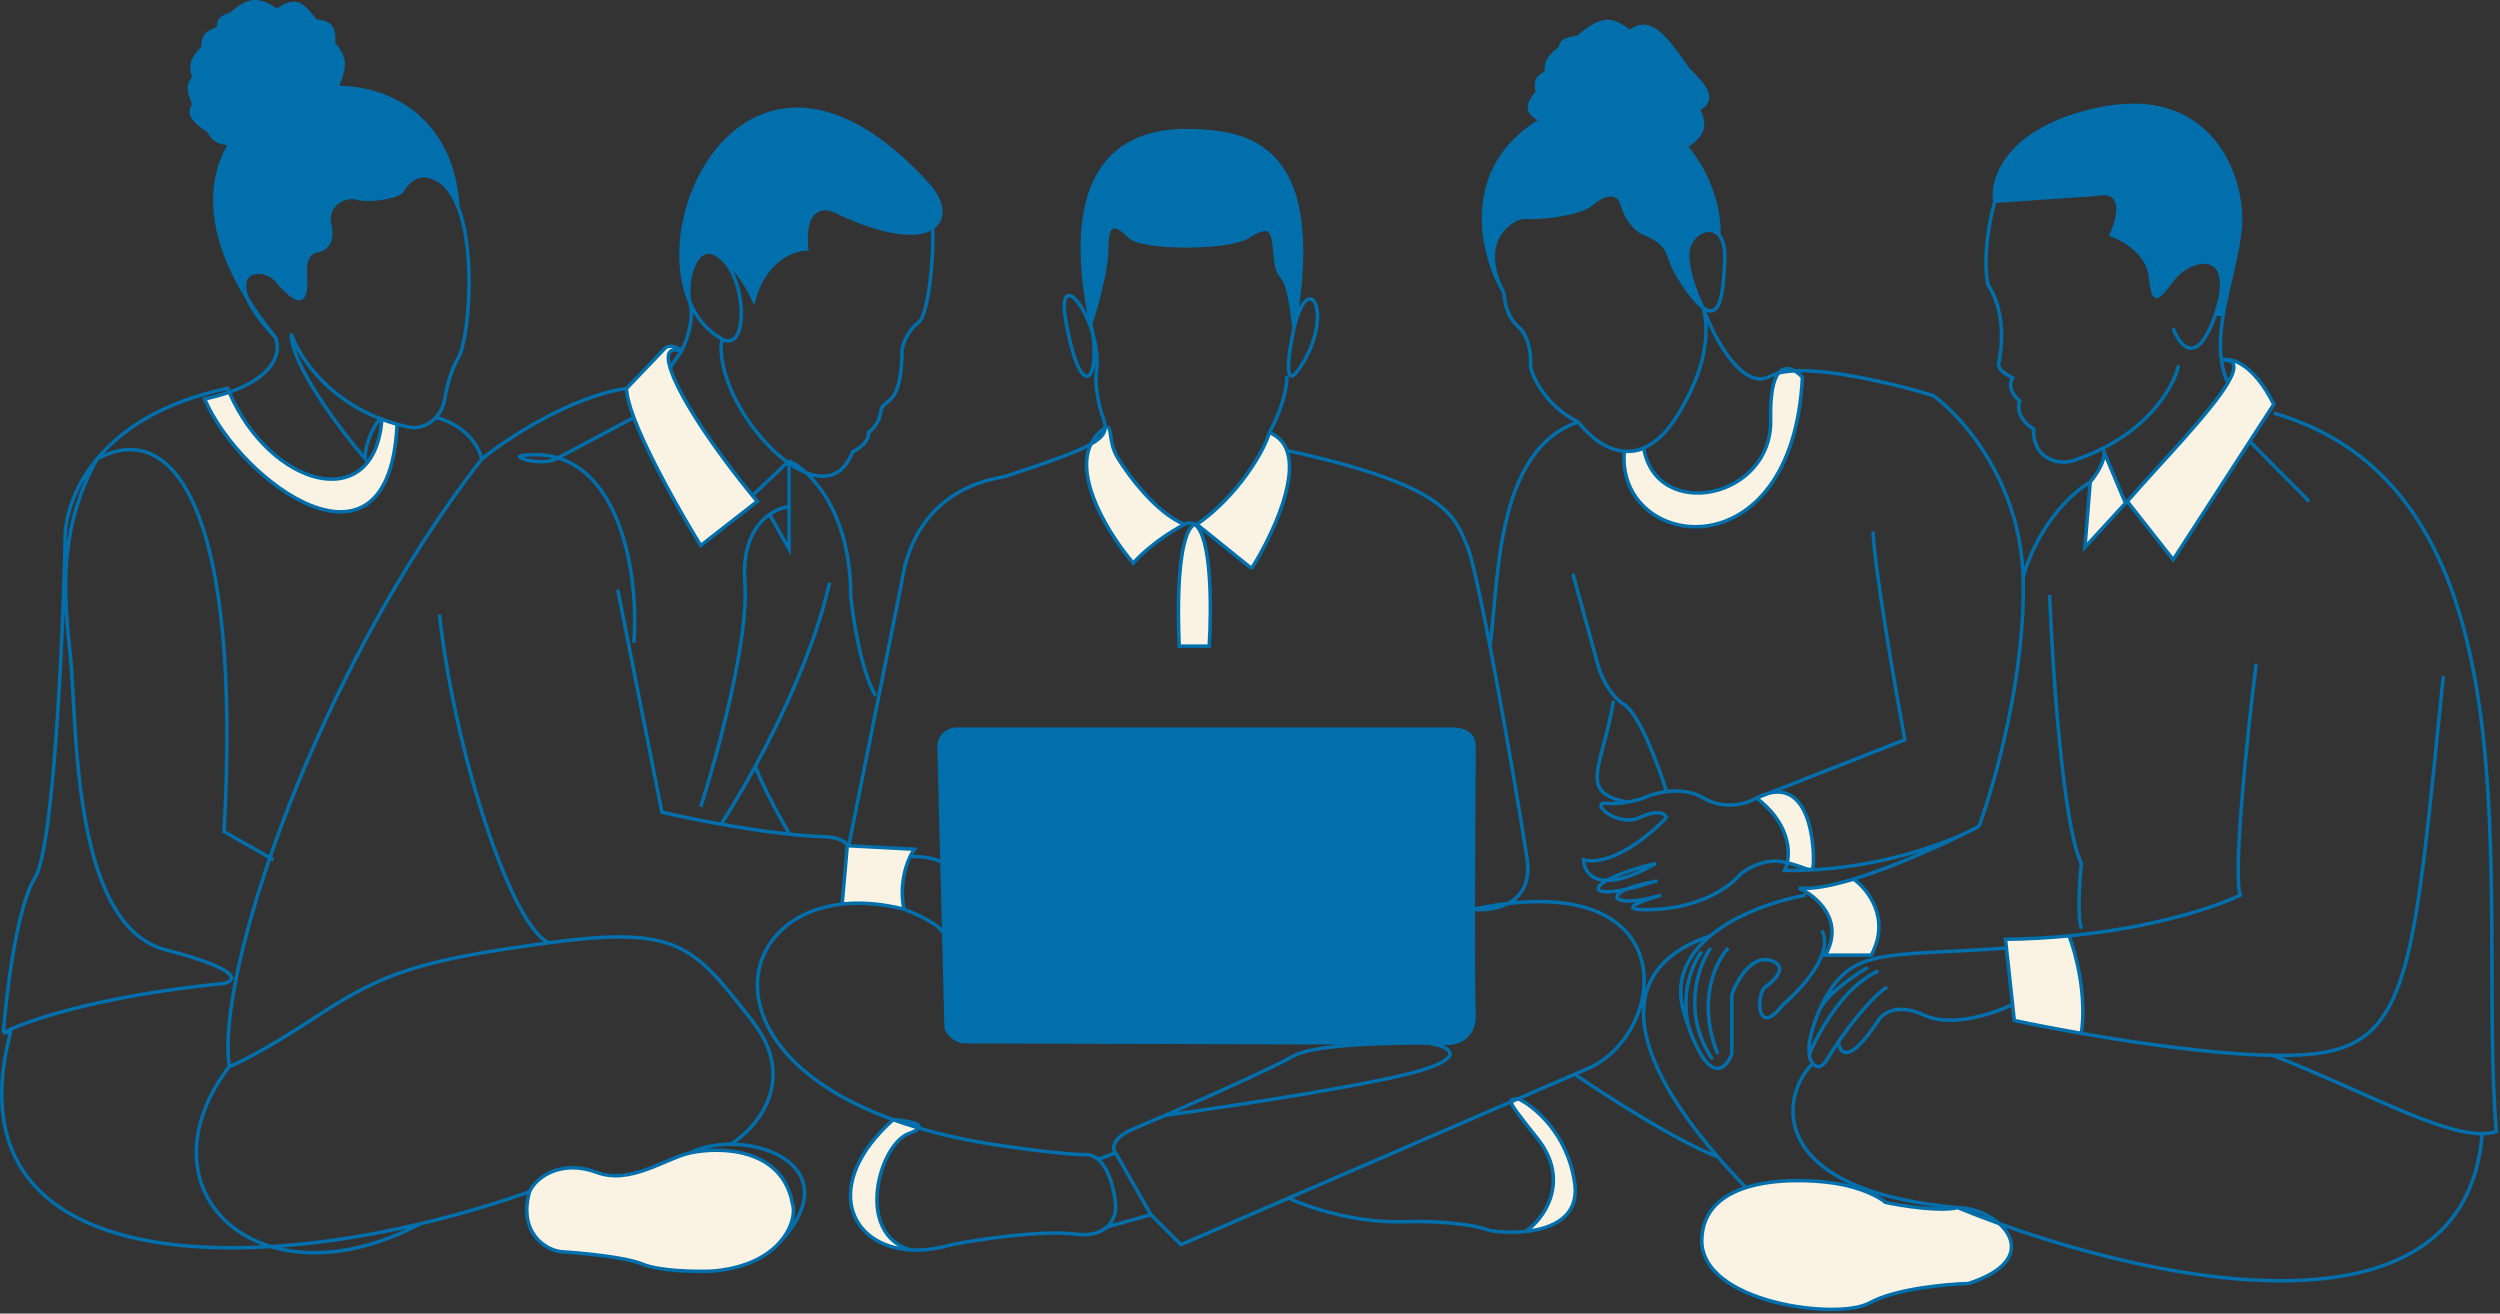 <svg xmlns="http://www.w3.org/2000/svg" fill="none" viewBox="0 0 708 372" height="372" width="708">
<rect x="0" y="0" width="708" height="372" fill="#333333" stroke="none"/>
<path fill="#006FAC" d="M113.951 53.988C117.951 47.188 123.556 50.105 125.951 52.488C127.472 54.009 128.692 56.073 129.657 58.497C128.237 35.121 111.868 24.741 95.451 24.798C71.319 24.881 47.085 47.517 70.09 84.571C66.468 75.964 75.142 75.526 78.451 79.497C86.451 89.097 86.809 82.997 86.451 77.997C86.051 72.397 88.305 71.326 89.951 70.997C93.951 70.197 93.985 65.997 93.451 63.997C91.851 57.997 97.746 55.259 100.451 55.997C104.851 57.197 112.951 55.688 113.951 53.988Z"></path>
<path fill="#006FAC" d="M195.332 85.489C194.103 79.46 196.84 70.2 201.447 71.5C201.522 71.521 201.596 71.543 201.67 71.567C207.173 73.314 211.803 81.218 213.447 85C216.647 73.4 224.781 70.5 228.447 70.5C227.247 58.9 232.947 58.333 235.947 59.5C251.064 66.798 260.089 67.167 264.05 64.5C267.687 62.051 267.054 57.042 262.947 52.488C215.122 -0.537 183.567 57.586 195.332 85.489Z"></path>
<path fill="#006FAC" d="M334.447 37C302.047 38.2 304.845 71.5 308.947 91.5C310.447 87 313.447 76.4 313.447 70C313.447 62 316.447 63.5 319.947 67C323.447 70.5 347.947 70.5 353.447 67C358.947 63.5 360.447 64.5 360.947 70C361.447 75.5 361.447 76.5 363.447 79C365.047 81 366.114 89.167 366.447 93C376.047 38.6 351.447 37 334.447 37Z"></path>
<path fill="#006FAC" d="M482.223 87.067C480.668 83.997 477.947 77.333 477.947 72C477.947 66.891 483.807 63.114 486.778 66.5C487.043 54.9 480.668 45 477.447 41.5C482.645 38.078 483.137 35.314 480.947 31C485.777 28.088 483.581 25.157 477.947 19.5C469.754 7.359 466.279 5.587 461.447 9C456.275 4.589 453.03 5.299 446.947 10.5C442.504 11.196 442.139 12 441.947 13.5C438.916 15.888 437.696 17.351 437.947 20.5C435.313 21.898 434.676 23.112 435.447 26C431.725 30.521 432.71 32.013 436.447 34C413.247 48 419.781 72.5 425.947 83C417.547 67.8 428.646 61.306 431.947 61.5C438.747 61.9 447.947 60 450.447 58C452.781 55.833 457.847 52.8 459.447 58C461.047 63.2 464.114 65.5 465.447 66C473.947 69.5 471.362 72 475.447 78.5C478.292 83.026 480.502 85.746 482.223 87.067Z"></path>
<path fill="#006FAC" d="M564.947 57L593.947 55C597.281 54.167 602.747 55.3 597.947 66.5C601.281 67.667 608.147 71.6 608.947 78C609.947 86 610.447 85.5 615.447 79C620.447 72.5 633.947 70 627.447 89H629.642C631.066 80.496 633.896 71.717 634.447 64C635.447 50 625.947 24 593.947 31C568.347 36.6 563.947 50.667 564.947 57Z"></path>
<path fill="#006FAC" d="M58.951 36.997C60.477 39.541 62.273 40.816 65.29 40.5C71.546 30.402 83.511 24.839 95.451 24.798C97.712 18.982 98.056 16.151 94.451 12.497C94.751 7.916 93.691 6.269 89.451 5.997C86.009 1.892 84.33 -1.279 78.451 2.997C73.376 -0.429 70.549 -0.544 65.451 3.997C62.694 4.862 61.711 5.598 61.951 7.997C58.696 9.058 57.525 9.983 57.451 13.497C54.084 16.918 53.923 18.74 54.951 21.997C53.254 23.84 53.208 25.488 54.951 29.497C53.42 31.96 53.889 33.523 58.951 36.997Z"></path>
<path fill="#006FAC" d="M409.947 295.5C412.614 295.5 417.847 293.8 417.447 287C417.258 283.782 417.211 271.701 417.231 257.5C417.253 241.695 417.359 223.264 417.447 211.5C417.447 210 417.147 206.9 411.947 206.5H270.947C268.947 206.5 265.947 207.9 265.947 211.5L266.773 244.342L267.947 291C267.947 292.5 270.947 295 272.947 295L400.816 295.391C402.071 295.388 403.287 295.392 404.447 295.402C406.475 295.42 408.336 295.455 409.947 295.5Z"></path>
<path fill="#FAF3E3" d="M168.95 332C159.35 328.4 151.947 333 149.947 337.5C146.747 349.1 154.447 354 158.95 354.5C164.617 354.833 177.15 356 181.95 358C186.75 360 196.95 360.167 201.45 360C210.49 359.322 216.363 356.294 219.947 352.764C220.287 352.413 220.615 352.065 220.931 351.72C224.438 347.694 225.206 343.268 224.45 341C221.65 325 203.95 324.667 195.45 326.5C188.496 328 178.55 335.6 168.95 332Z"></path>
<path fill="#FAF3E3" d="M566.182 346.521C562.026 345.02 558.093 343.499 554.447 342C549.247 343.2 538.614 341.5 533.947 340.5C532.447 339.167 527.347 336.2 518.947 335C513.188 334.177 502.767 333.655 494.447 336.322C487.598 338.517 482.173 342.872 481.947 351C481.447 369 520.447 374 529.447 369C536.647 365 551.114 363.667 557.447 363.5C572.132 358.711 571.53 351.273 566.182 346.521Z"></path>
<path fill="#FAF3E3" d="M429.947 311.158L427.905 312.042C428.064 313.133 430.124 315.775 435.447 322.5C445.14 334.746 436.774 345.748 431.947 348.768C439.714 347.993 447.315 344.577 445.947 335C443.947 321 434.447 313.272 429.947 311.158Z"></path>
<path fill="#FAF3E3" d="M260.192 319.454C257.661 318.709 255.247 317.92 252.947 317.091C232.846 335.031 240.093 353.006 257.947 353.984C241.947 349.468 248.947 324.051 257.447 321C259.081 320.414 259.92 319.9 260.192 319.454Z"></path>
<path fill="#FAF3E3" d="M338.369 148.524C336.143 149.195 332.848 156.608 333.947 183H342.447C343.157 171.791 343.093 151.763 338.369 148.524Z"></path>
<path fill="#FAF3E3" d="M359.447 122.5C358.281 127.333 350.547 140.5 338.947 148.5L354.447 161C359.858 152.423 367.608 136.302 364.447 127.578C363.616 125.283 362.03 123.5 359.447 122.5Z"></path>
<path fill="#FAF3E3" d="M320.947 159.5C322.614 157.5 327.847 152.5 335.447 148.5C327.447 145.3 319.447 134.5 316.447 129.5C313.643 124.826 315.208 119.91 312.973 121.149C312.891 122.745 311.827 124.142 308.92 125.782C304.22 135.713 314.349 151.754 320.947 159.5Z"></path>
<path fill="#FAF3E3" d="M508.252 105.026C506.532 105.104 504.987 105.303 503.676 105.647C502.253 107.452 501.28 111.391 501.445 118.852C501.945 141.352 469 147.853 465.5 126.853C463.634 127.865 461.056 127.899 460 127.79C457.499 155.79 507.646 163.252 510.446 106.852C509.811 106.151 509.054 105.49 508.252 105.026Z"></path>
<path fill="#FAF3E3" d="M643.947 114.5C637.947 102.5 631.548 101.167 629.098 102C633.455 101.615 633.417 104.223 630.926 108.454C626.006 116.813 611.518 131.509 602.447 142L615.447 158.5L637.146 125L643.947 114.5Z"></path>
<path fill="#FAF3E3" d="M595.798 127.837C596.374 130.41 593.587 134.562 591.947 136.5L590.447 155L601.947 142.5L595.798 127.837Z"></path>
<path fill="#FAF3E3" d="M585.947 265.032C580.297 265.576 574.279 265.925 567.947 266L568.219 268.5L569.958 284.5L570.447 289C575.527 290.08 582.108 291.367 589.447 292.65C591.047 281.57 587.781 269.622 585.947 265.032Z"></path>
<path fill="#FAF3E3" d="M509.447 251.5C514.281 253.667 522.547 260.5 516.947 270.5H529.947C535.547 260.1 528.947 251.804 524.947 248.957C518.813 250.813 513.278 251.896 509.447 251.5Z"></path>
<path fill="#FAF3E3" d="M497.447 226C506.127 232.677 507.052 240.05 506.152 244.341C510.93 245.457 512.997 247.299 513.447 245.5C513.909 243.651 513.944 221.292 500.912 224.639L497.447 226Z"></path>
<path fill="#FAF3E3" d="M257.791 242.5C258.196 241.663 258.599 240.987 258.947 240.5L240.354 239.521L239.947 239.5L238.5 256.035C243.691 255.459 249.574 255.862 256 257.5C254.734 251.17 256.254 245.674 257.791 242.5Z"></path>
<path fill="#FAF3E3" d="M188.447 98.5L177.447 109.988C177.447 111.961 178.222 114.841 179.497 118.24C183.645 129.291 193.094 145.826 198.447 154.5L214.447 142C200.735 125.418 191.904 111.277 189.77 104.115C188.558 100.048 189.506 98.232 192.947 99.5C192.547 98.31 189.447 97.5 188.447 98.5Z"></path>
<path fill="#FAF3E3" d="M108.145 118.733C106.171 145.972 76.737 138.2 64.912 111.077C62.883 111.777 60.574 112.421 57.951 112.988C67.951 136.497 110.333 167.632 112.451 120.139C110.954 119.722 109.519 119.251 108.145 118.733Z"></path>
<path stroke="#006FAC" d="M0.951 292.488C1.785 281.321 4.751 256.888 9.951 248.488C15.151 240.088 17.785 181.655 18.451 153.488C18.196 147.781 20.291 138.635 27.473 129.988M0.951 292.488C6.785 289.325 27.451 282.1 63.451 278.5C66.951 277.667 68.551 274.6 46.951 269C19.951 262 21.889 204 19.951 186C18.014 168 16.495 149.988 27.473 129.988M0.951 292.488H2.951C-13.364 354.75 54.738 361.708 118.947 346.604M108.145 118.733C107.645 117.233 103.051 125.188 103.451 129.988C96.451 121.821 82.451 103.288 82.451 94.488C84.652 101.091 93.645 114.901 112.451 120.139M108.145 118.733L112.451 120.139M108.145 118.733C106.171 145.972 76.737 138.2 64.912 111.077M108.145 118.733C109.519 119.251 110.954 119.722 112.451 120.139M77.951 95.497C74.879 91.73 72.272 88.086 70.09 84.571M77.951 95.497C73.678 90.932 71.251 87.331 70.09 84.571M77.951 95.497C79.549 98.978 78.666 106.328 64.912 111.077M112.451 120.139C113.582 120.454 114.749 120.738 115.951 120.988C118.231 121.461 121.275 120.639 123.451 118.24M112.451 120.139C110.333 167.632 67.951 136.497 57.951 112.988C60.574 112.421 62.883 111.777 64.912 111.077M129.657 58.497C135.039 72.017 132.495 96.748 129.951 100.988C127.551 104.988 126.285 110.655 125.951 112.988C125.533 115.219 124.616 116.955 123.451 118.24M129.657 58.497C128.692 56.073 127.472 54.009 125.951 52.488C123.556 50.105 117.951 47.188 113.951 53.988C112.951 55.688 104.851 57.197 100.451 55.997C97.746 55.259 91.851 57.997 93.451 63.997C93.985 65.997 93.951 70.197 89.951 70.997C88.305 71.326 86.051 72.397 86.451 77.997C86.809 82.997 86.451 89.097 78.451 79.497C75.142 75.526 66.468 75.964 70.09 84.571M129.657 58.497C128.237 35.121 111.868 24.741 95.451 24.798M95.451 24.798C97.712 18.982 98.056 16.151 94.451 12.497C94.751 7.916 93.691 6.269 89.451 5.997C86.009 1.892 84.33 -1.279 78.451 2.997C73.376 -0.429 70.549 -0.544 65.451 3.997C62.694 4.862 61.711 5.598 61.951 7.997C58.696 9.058 57.525 9.983 57.451 13.497C54.084 16.918 53.923 18.74 54.951 21.997C53.254 23.84 53.208 25.488 54.951 29.497C53.42 31.96 53.889 33.523 58.951 36.997C60.477 39.541 62.273 40.816 65.29 40.5C71.546 30.402 83.511 24.839 95.451 24.798ZM95.451 24.798C71.319 24.881 47.085 47.517 70.09 84.571M123.451 118.24C126.951 118.985 134.451 122.378 136.451 129.988M136.451 129.988C89.492 190.255 60.947 276 64.947 302M136.451 129.988C143.45 124.317 161.447 112.378 177.447 109.988M27.473 129.988C34.345 121.715 45.872 113.899 64.451 109.988C64.602 110.354 64.755 110.717 64.912 111.077M27.473 129.988C49.75 117.918 68.451 146 63.451 235.5L77.451 243.5M149.947 337.5C151.947 333 159.35 328.4 168.95 332C178.55 335.6 188.496 328 195.45 326.5M149.947 337.5C146.747 349.1 154.447 354 158.95 354.5C164.617 354.833 177.15 356 181.95 358C186.75 360 196.95 360.167 201.45 360C210.49 359.322 216.363 356.294 219.947 352.764M149.947 337.5C139.982 341.034 129.517 344.118 118.947 346.604M195.45 326.5C203.95 324.667 221.65 325 224.45 341C225.206 343.268 224.438 347.694 220.931 351.72M195.45 326.5C198.649 324.845 202.748 324.042 206.947 324.051M219.947 352.764C220.287 352.413 220.615 352.065 220.931 351.72M219.947 352.764C220.297 352.42 220.624 352.072 220.931 351.72M206.947 324.051C214.447 319.368 226.147 305.8 212.947 289C196.447 268 192.447 262 155.447 267M206.947 324.051C221.501 324.082 237.263 333.861 220.931 351.72M155.447 267C118.447 272 108.447 275.5 89.447 288C74.247 298 66.281 301.667 64.947 302M155.447 267C144.947 262.5 128.847 213.6 124.447 174M64.947 302C37.947 337.5 73.604 370.579 118.947 346.604M177.447 109.988L188.447 98.5C189.447 97.5 192.547 98.31 192.947 99.5M177.447 109.988C177.447 111.961 178.222 114.841 179.497 118.24M192.947 99.5C189.506 98.232 188.558 100.048 189.77 104.115M192.947 99.5L189.77 104.115M192.947 99.5C194.281 97 196.647 90.8 195.447 86C195.405 85.833 195.367 85.662 195.332 85.489M189.77 104.115C191.904 111.277 200.735 125.418 214.447 142L198.447 154.5C193.094 145.826 183.645 129.291 179.497 118.24M204.447 96C201.447 115 233.047 149.6 241.447 128C243.114 127.167 246.347 124.9 245.947 122.5C246.947 121.833 249.047 119.7 249.447 116.5C249.947 112.5 255.447 116 255.447 99C255.781 97.333 257.147 93.5 259.947 91.5C263.447 89 264.652 68.5 264.05 64.5M204.447 96C212.767 100.6 211.467 74.713 201.67 71.567M204.447 96C200.22 93.663 197.219 89.965 195.332 85.489M264.05 64.5C267.687 62.051 267.054 57.042 262.947 52.488C215.122 -0.537 183.567 57.586 195.332 85.489M264.05 64.5C260.089 67.167 251.064 66.798 235.947 59.5C232.947 58.333 227.247 58.9 228.447 70.5C224.781 70.5 216.647 73.4 213.447 85C211.803 81.218 207.173 73.314 201.67 71.567M179.497 118.24L157.447 129.988C153.447 132 144.447 129.454 147.947 129C174.947 125.5 181.137 161.6 179.497 182M174.947 167L187.447 230C196.614 232.167 218.847 236.6 234.447 237C236.114 237.167 239.547 237.9 239.947 239.5M239.947 239.5L240.354 239.521M239.947 239.5L238.5 256.035C243.691 255.459 249.574 255.862 256 257.5M256 257.5C254.734 251.17 256.254 245.674 257.791 242.5M256 257.5C259.167 258.667 265.747 261.6 266.947 264M256 257.5C210.919 246.009 192.508 295.301 252.947 317.091M257.791 242.5C258.196 241.663 258.599 240.987 258.947 240.5L240.354 239.521M257.791 242.5C260.096 242.5 265.002 242.873 266.773 244.342M266.947 244.5C266.893 244.446 266.835 244.393 266.773 244.342M252.947 317.091C232.846 335.031 240.093 353.006 257.947 353.984M252.947 317.091C255.247 317.92 257.661 318.709 260.192 319.454M252.947 317.091C256.24 317.308 261.052 318.043 260.192 319.454M257.947 353.984C261.42 354.174 265.295 353.721 269.447 352.5C277.114 351 294.847 348.3 304.447 349.5C308.909 350.058 311.743 349.053 313.483 347.5M257.947 353.984C241.947 349.468 248.947 324.051 257.447 321C259.081 320.414 259.92 319.9 260.192 319.454M310.947 328.311C309.961 327.493 308.802 327 307.447 327C301.447 327 287.281 325.034 280.947 324.051C273.298 322.835 266.394 321.278 260.192 319.454M310.947 328.311C314.332 331.118 315.689 337.758 315.947 341.5C316.036 343.195 315.486 345.711 313.483 347.5M310.947 328.311L315.947 326.5M315.947 326.5L325.947 344M315.947 326.5C314.947 325.333 314.647 322.3 321.447 319.5C323.394 318.698 326.389 317.425 329.947 315.884M325.947 344L313.483 347.5M325.947 344L334.447 352.5L364.947 339.297M404.447 295.402C406.475 295.42 408.336 295.455 409.947 295.5C412.614 295.5 417.847 293.8 417.447 287C417.258 283.782 417.211 271.701 417.231 257.5M404.447 295.402C409.114 296.102 415.647 298.5 404.447 302.5C393.247 306.5 350.114 313.089 329.947 315.884M404.447 295.402C403.287 295.392 402.071 295.388 400.816 295.391M404.447 295.402L400.816 295.391M329.947 315.884C341.926 310.694 360.279 302.469 366.447 299C371.477 296.171 388.159 295.421 400.816 295.391M417.231 257.5C417.253 241.695 417.359 223.264 417.447 211.5C417.447 210 417.147 206.9 411.947 206.5H270.947C268.947 206.5 265.947 207.9 265.947 211.5L266.773 244.342M417.231 257.5C477.857 244.7 472.447 292.5 449.947 302.5L445.947 304.232M417.231 257.5C423.136 258.167 434.447 256.2 432.447 243C430.916 232.893 426.195 204.964 421.963 183M364.447 127.578C410.447 137.578 411.947 146.5 415.447 154.5C416.803 157.6 419.285 169.107 421.963 183M364.447 127.578C367.608 136.302 359.858 152.423 354.447 161M364.447 127.578C363.616 125.283 362.03 123.5 359.447 122.5M359.447 122.5C358.281 127.333 350.547 140.5 338.947 148.5M359.447 122.5C371.847 127.3 361.281 150.167 354.447 161M359.447 122.5C361.114 119.667 364.447 112.5 364.447 106.5M338.947 148.5L354.447 161M338.947 148.5C338.766 148.458 338.572 148.463 338.369 148.524M335.447 148.5C327.847 152.5 322.614 157.5 320.947 159.5C314.349 151.754 304.22 135.713 308.92 125.782M335.447 148.5C327.447 145.3 319.447 134.5 316.447 129.5C313.643 124.826 315.208 119.91 312.973 121.149M335.447 148.5C336.577 147.905 337.544 147.959 338.369 148.524M240.354 239.521L255.447 164.5C256.781 154.667 262.947 138.5 284.447 135C297.521 130.721 304.944 128.025 308.92 125.782M308.947 91.5C312.147 107.1 306.39 115.615 301.947 91.5C298.539 73 312.697 91.204 310.447 106C310.097 108.307 310.847 114.1 312.447 118.5C312.801 119.473 313.014 120.337 312.973 121.149M308.947 91.5C304.845 71.5 302.047 38.2 334.447 37C351.447 37 376.047 38.6 366.447 93M308.947 91.5C310.447 87 313.447 76.4 313.447 70C313.447 62 316.447 63.5 319.947 67C323.447 70.5 347.947 70.5 353.447 67C358.947 63.5 360.447 64.5 360.947 70C361.447 75.5 361.447 76.5 363.447 79C365.047 81 366.114 89.167 366.447 93M366.447 93C364.781 100.667 363.047 113.2 369.447 102C377.447 88 370.447 76 366.447 93ZM364.947 339.297C369.947 341.698 383.447 346.4 397.447 346C411.447 345.6 419.614 347.5 421.947 348.5C424.738 348.921 428.36 349.126 431.947 348.768M364.947 339.297L427.905 312.042M429.947 311.158C434.447 313.272 443.947 321 445.947 335C447.315 344.577 439.714 347.993 431.947 348.768M429.947 311.158L445.947 304.232M429.947 311.158L427.905 312.042M429.947 311.158C428.635 311.274 427.793 311.27 427.905 312.042M431.947 348.768C436.774 345.748 445.14 334.746 435.447 322.5C430.124 315.775 428.064 313.133 427.905 312.042M421.963 183C424.447 165 423.347 127.5 446.947 119.5M446.947 119.5C454.447 129 465.847 133 475.447 117C478.747 111.5 485.247 99.5 482.447 87.5M446.947 119.5C437.747 115.1 433.248 105.788 433.447 103C433.614 100.667 433.147 95.3 429.947 92.5C426.747 89.7 425.947 85 425.947 83M482.447 87.5C485.447 95.667 493.447 110.9 501.447 106.5C502.082 106.151 502.83 105.869 503.676 105.647M482.447 87.5C482.376 87.365 482.301 87.221 482.223 87.067M425.947 83C417.547 67.8 428.646 61.306 431.947 61.5C438.747 61.9 447.947 60 450.447 58C452.781 55.833 457.847 52.8 459.447 58C461.047 63.2 464.114 65.5 465.447 66C473.947 69.5 471.362 72 475.447 78.5C478.292 83.026 480.502 85.746 482.223 87.067M425.947 83C419.781 72.5 413.247 48 436.447 34C432.71 32.013 431.725 30.521 435.447 26C434.676 23.112 435.313 21.898 437.947 20.5C437.696 17.351 438.916 15.888 441.947 13.5C442.139 12 442.504 11.196 446.947 10.5C453.03 5.299 456.275 4.589 461.447 9C466.279 5.587 469.754 7.359 477.947 19.5C483.581 25.157 485.777 28.088 480.947 31C483.137 35.314 482.645 38.078 477.447 41.5C480.668 45 487.043 54.9 486.778 66.5M486.778 66.5C483.807 63.114 477.947 66.891 477.947 72C477.947 77.333 480.668 83.997 482.223 87.067M486.778 66.5C487.878 67.753 488.582 69.988 488.447 73.5C488.077 83.138 487.156 90.852 482.223 87.067M572.947 163.5C572.147 136.3 555.614 117.833 547.447 112C537.876 109.075 519.398 104.518 508.252 105.026M572.947 163.5C573.747 190.7 564.947 221.833 560.447 234M572.947 163.5C574.447 157.5 580.347 143.7 591.947 136.5M560.447 234C552.781 238.333 531.047 246.9 505.447 246.5C505.723 245.921 505.973 245.191 506.152 244.341M560.447 234C552.298 238.242 537.39 245.191 524.947 248.957M497.447 226C494.947 227.5 488.447 229.6 482.447 226C479.141 224.016 475.279 223.763 471.947 224.187M497.447 226C506.127 232.677 507.052 240.05 506.152 244.341M497.447 226L500.912 224.639M497.447 226C498.694 225.358 499.847 224.912 500.912 224.639M468.947 249.5C447.947 256.5 446.447 250 468.947 244.5C452.947 253.7 448.614 247.667 448.447 243.5C456.447 245.5 467.447 236.333 471.947 231.5C471.614 230.5 469.647 229.1 464.447 231.5C457.947 234.5 449.947 227 454.947 227.5C456.925 227.698 459.066 227.496 460.947 227.161M469.447 249.5C451.947 252.5 456.047 257.9 470.447 253.5C464.614 255.167 456.247 258.3 469.447 257.5C482.647 256.7 490.614 250.5 492.947 247.5C494.781 246 499.647 243.2 504.447 244C505.05 244.1 505.618 244.216 506.152 244.341M530.447 150.5C530.847 160.9 536.614 194.167 539.447 209.5L500.912 224.639M460.947 227.161C462.87 226.819 464.521 226.337 465.447 226C466.869 225.326 469.232 224.532 471.947 224.187M460.947 227.161C446.447 224.5 453.947 217 456.947 198.5M445.447 162.5L452.447 188C453.114 190.667 455.547 196.7 459.947 199.5C464.347 202.3 469.781 217.125 471.947 224.187M591.947 136.5L590.447 155L601.947 142.5L595.798 127.837M591.947 136.5C593.587 134.562 596.374 130.41 595.798 127.837M616.947 103.5C615.614 109.667 607.747 123.7 586.947 130.5C582.947 131.808 575.547 129.9 575.947 121.5C574.114 120.5 570.747 117.5 571.947 113.5C570.614 112.5 568.347 109.8 569.947 107C567.864 105.858 566.648 105.219 565.947 103.5C566.947 98.5 568.147 88.5 562.947 80.5C562.281 77.5 561.747 68.6 564.947 57M564.947 57L593.947 55C597.281 54.167 602.747 55.3 597.947 66.5C601.281 67.667 608.147 71.6 608.947 78C609.947 86 610.447 85.5 615.447 79C620.447 72.5 633.947 70 627.447 89M564.947 57C563.947 50.667 568.347 36.6 593.947 31C625.947 24 635.447 50 634.447 64C633.896 71.717 631.066 80.496 629.642 89M627.447 89C622.247 104.2 617.281 98 615.447 93M627.447 89H629.642M630.947 108.5C630.94 108.485 630.933 108.469 630.926 108.454M629.098 102C631.548 101.167 637.947 102.5 643.947 114.5L637.146 125M629.098 102C628.532 97.873 628.893 93.475 629.642 89M629.098 102C633.455 101.615 633.417 104.223 630.926 108.454M629.098 102C629.405 104.242 629.986 106.404 630.926 108.454M637.146 125L615.447 158.5L602.447 142C611.518 131.509 626.006 116.813 630.926 108.454M637.146 125L653.947 142M643.947 117C721.447 139.5 701.447 253.5 706.947 320.5C705.743 320.867 704.407 321.041 702.947 321.047M643.947 299C669.014 308.848 690.475 321.1 702.947 321.047M580.447 168.5C581.281 189.5 584.247 234.1 589.447 244.5C588.947 249.167 588.247 259.4 589.447 263M638.947 188C636.548 207.167 632.288 247.1 634.447 253.5C627.82 256.746 610.281 262.693 585.947 265.032M691.947 191.5C683.947 269.5 682.947 293.5 658.447 298C643.551 300.736 612.693 296.714 589.447 292.65M585.947 265.032C580.297 265.576 574.279 265.925 567.947 266L568.219 268.5M585.947 265.032C587.781 269.622 591.047 281.57 589.447 292.65M589.447 292.65C582.108 291.367 575.527 290.08 570.447 289L569.958 284.5M524.947 248.957C518.813 250.813 513.278 251.896 509.447 251.5C514.281 253.667 522.547 260.5 516.947 270.5H529.947C535.547 260.1 528.947 251.804 524.947 248.957ZM511.447 253.5C503.681 254.871 492.137 258.555 484.347 265.032M515.947 263.5C519.547 269.9 510.114 280.167 504.947 284.5C497.347 294.5 497.281 281.333 499.947 279.5C502.614 277.667 506.647 273.6 501.447 272C494.947 270 490.447 281 490.447 282C490.447 282.8 490.447 293.333 490.447 298.5C488.742 302.995 484.067 307.174 478.272 291M489.447 268.5C485.947 272.167 480.447 283.3 486.447 298.5M484.447 268.5C480.947 273.5 476.147 286.8 484.947 300M481.947 269.5C479.664 272.333 475.732 280.6 478.272 291M478.272 291C477.836 289.784 477.395 288.454 476.947 287C474.056 277.603 477.927 270.37 484.347 265.032M568.219 268.5C532.447 271 524.347 268.1 515.947 284.5C515.652 285.124 515.306 285.905 514.947 286.785M568.219 268.5L569.958 284.5M512.447 298.5C514.947 292.373 522.347 279.096 531.947 275M512.447 298.5C511.805 295.609 513.484 290.375 514.947 286.785M512.447 298.5C512.26 298.958 512.665 300.363 513.447 301.267M528.947 274C524.939 276.307 516.528 282.093 514.947 286.785M534.447 279.5C530.62 282.007 525.106 288.545 520.672 295M520.672 295C519.505 296.697 518.414 298.389 517.447 300C515.823 302.708 514.371 302.336 513.447 301.267M520.672 295C520.93 298.333 523.547 301.8 531.947 289C533.114 287 537.347 283.9 544.947 287.5C552.547 291.1 564.788 287 569.958 284.5M513.447 301.267C505.447 308 497.247 336.8 554.447 342M554.447 342C549.247 343.2 538.614 341.5 533.947 340.5C532.447 339.167 527.347 336.2 518.947 335C513.188 334.177 502.767 333.655 494.447 336.322M554.447 342C558.093 343.499 562.026 345.02 566.182 346.521M554.447 342C558.605 342 563.154 343.83 566.182 346.521M702.947 321.047C698.516 379.801 616.177 364.575 566.182 346.521M484.347 265.032C459.578 273.29 458.04 294.716 486.447 327.586M494.447 336.322C487.598 338.517 482.173 342.872 481.947 351C481.447 369 520.447 374 529.447 369C536.647 365 551.114 363.667 557.447 363.5C572.132 358.711 571.53 351.273 566.182 346.521M494.447 336.322C491.556 333.326 488.891 330.414 486.447 327.586M445.947 304.232C454.947 310.378 475.647 323.655 486.447 327.586M198.447 228.5C203.114 214 212.147 181 210.947 165C210.142 154.26 213.947 148.477 217.947 145.683M223.447 143.5V155.5L217.947 145.683M223.447 143.5C221.913 143.664 219.907 144.315 217.947 145.683M223.447 143.5V130.5M213.447 140L223.447 130.5M223.447 130.5C229.281 133.167 240.947 144.6 240.947 169C241.614 175.5 243.947 190.2 247.947 197M204.447 233C206.889 229.285 210.26 223.717 213.915 217M213.915 217C221.737 202.626 230.858 182.993 234.947 165M213.915 217C214.592 219 217.447 225.6 223.447 236M195.332 85.489C194.103 79.46 196.84 70.2 201.447 71.5C201.522 71.521 201.596 71.543 201.67 71.567M266.773 244.342L267.947 291C267.947 292.5 270.947 295 272.947 295L400.816 295.391M338.369 148.524C336.143 149.195 332.848 156.608 333.947 183H342.447C343.157 171.791 343.093 151.763 338.369 148.524ZM312.973 121.149C312.891 122.745 311.827 124.142 308.92 125.782M312.973 121.149C312.817 121.236 312.643 121.352 312.447 121.5C310.831 122.726 309.681 124.174 308.92 125.782M508.252 105.026C506.532 105.104 504.987 105.303 503.676 105.647M508.252 105.026C509.054 105.49 509.811 106.151 510.446 106.852C507.646 163.252 457.499 155.79 460 127.79C461.056 127.899 463.634 127.865 465.5 126.853C469 147.853 501.945 141.352 501.445 118.852C501.28 111.391 502.253 107.452 503.676 105.647M508.252 105.026C506.708 104.133 504.998 103.969 503.676 105.647M595.798 127.837L595.447 127C595.616 127.253 595.731 127.534 595.798 127.837ZM506.152 244.341C510.93 245.457 512.997 247.299 513.447 245.5C513.909 243.651 513.944 221.292 500.912 224.639"></path>
</svg>
